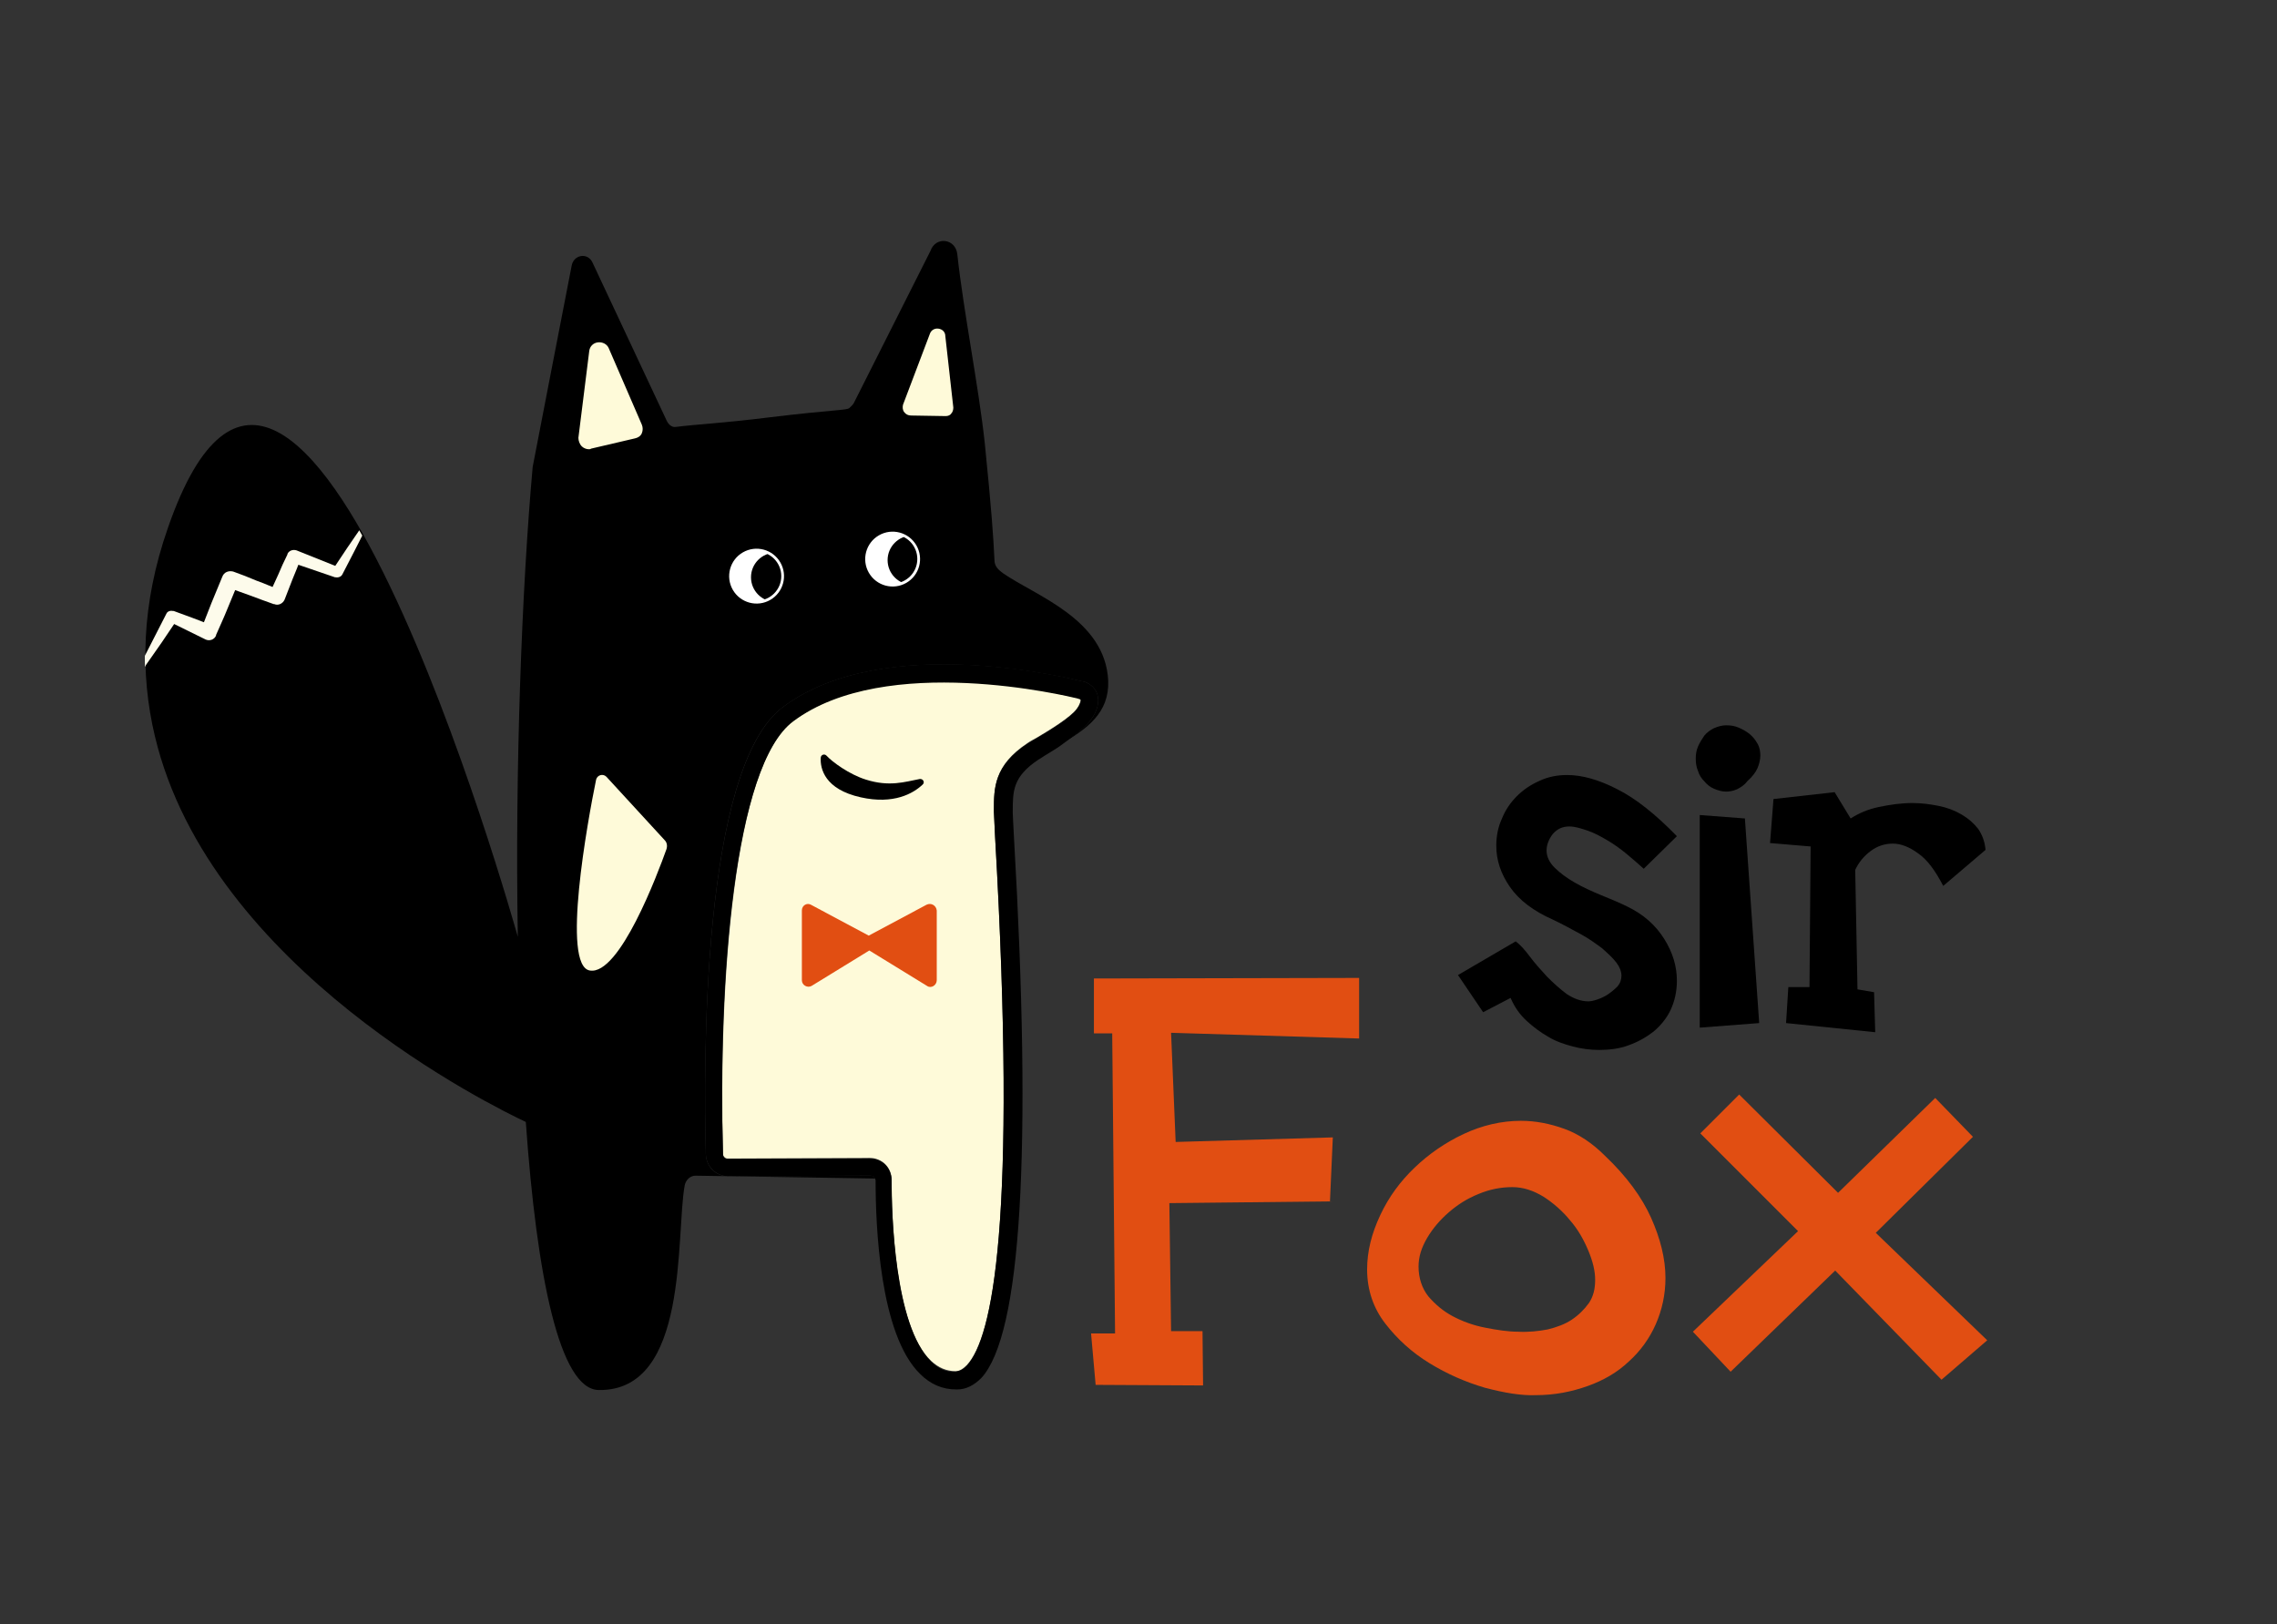 <?xml version="1.0" encoding="UTF-8"?> <!-- Generator: Adobe Illustrator 21.0.0, SVG Export Plug-In . SVG Version: 6.00 Build 0) --> <svg xmlns="http://www.w3.org/2000/svg" xmlns:xlink="http://www.w3.org/1999/xlink" id="Слой_1" x="0px" y="0px" viewBox="0 0 398.4 284.2" style="enable-background:new 0 0 398.4 284.2;" xml:space="preserve"><rect x="0" y="0" width="398.4" height="284.2" fill="#333333" stroke="none"/> <style type="text/css"> .st0{fill:#E14E12;} .st1{fill:#FEFAD9;} .st2{fill:#FFFFFF;stroke:#FFFFFF;stroke-miterlimit:10;} .st3{clip-path:url(#SVGID_2_);} .st4{fill:#FDFBEB;} .st5{clip-path:url(#SVGID_4_);} .st6{clip-path:url(#SVGID_6_);} </style> <g> <g> <path d="M287.6,152c-0.9-0.8-1.9-1.7-3-2.6c-1.1-0.9-2.2-1.7-3.4-2.4c-1.2-0.7-2.3-1.3-3.5-1.7c-1.2-0.4-2.2-0.7-3.1-0.7 c-1.2,0-2.1,0.4-2.9,1.3c-0.7,0.9-1.1,1.9-1.1,2.9c0,1.1,0.5,2.1,1.4,3c0.9,0.9,2.1,1.8,3.5,2.6c1.4,0.8,2.9,1.5,4.6,2.2 c1.7,0.7,3.2,1.3,4.6,2c2.9,1.4,5,3.3,6.5,5.7c1.5,2.4,2.2,4.8,2.2,7.3c0,1.9-0.4,3.6-1.1,5.1c-0.7,1.5-1.8,2.8-3,3.8 c-1.3,1-2.7,1.8-4.4,2.4c-1.6,0.6-3.4,0.8-5.1,0.8c-1.5,0-3.1-0.2-4.6-0.6c-1.5-0.4-3-0.9-4.3-1.7c-1.4-0.8-2.6-1.7-3.8-2.8 c-1.2-1.1-2.1-2.4-2.8-4l-4.8,2.5l-4.4-6.5l10.1-5.9c0.8,0.6,1.6,1.5,2.5,2.7c0.9,1.2,1.9,2.3,3,3.5c1.1,1.1,2.2,2.1,3.4,3 c1.2,0.8,2.5,1.3,3.8,1.3c0.4,0,0.9-0.1,1.5-0.3c0.6-0.2,1.3-0.5,1.9-0.9c0.6-0.4,1.2-0.9,1.7-1.4c0.5-0.6,0.7-1.2,0.7-1.9 c0-0.7-0.3-1.5-0.9-2.3c-0.6-0.8-1.5-1.6-2.5-2.5c-1.1-0.8-2.3-1.7-3.8-2.5c-1.5-0.8-3.1-1.7-4.8-2.5c-3.4-1.5-5.9-3.4-7.5-5.7 c-1.6-2.3-2.4-4.7-2.4-7.2c0-1.7,0.3-3.3,1-4.8c0.6-1.5,1.5-2.8,2.6-3.9c1.1-1.1,2.4-2,4-2.7c1.5-0.7,3.1-1,4.8-1 c2.6,0,5.5,0.8,8.8,2.5c3.2,1.6,6.7,4.4,10.4,8.2L287.6,152z"></path> <path d="M303.9,138.1c-0.7,0.3-1.3,0.4-1.9,0.4c-0.7,0-1.4-0.2-2.1-0.5c-0.7-0.3-1.2-0.7-1.7-1.3c-0.5-0.5-0.9-1.1-1.1-1.8 c-0.3-0.7-0.4-1.4-0.4-2.2c0-0.7,0.1-1.4,0.4-2.1c0.3-0.7,0.7-1.3,1.1-1.9c0.5-0.6,1.1-1,1.7-1.3c0.7-0.3,1.4-0.5,2.1-0.5 c0.8,0,1.5,0.1,2.2,0.4c0.7,0.3,1.4,0.7,1.9,1.1c0.6,0.5,1,1,1.4,1.7c0.4,0.7,0.5,1.4,0.5,2.1c0,0.7-0.2,1.5-0.5,2.2 c-0.3,0.7-0.9,1.5-1.8,2.3C305.2,137.4,304.5,137.8,303.9,138.1z M305.3,143.2l2.5,35.8l-10.4,0.8v-37.2L305.3,143.2z"></path> <path d="M312.9,172.7h3.7l0.2-24.6l-7.1-0.6l0.6-7.7l10.7-1.2l2.8,4.6c1.4-0.9,3-1.6,4.9-2c1.9-0.4,3.9-0.7,5.9-0.7 c1.6,0,3.1,0.2,4.6,0.5c1.5,0.3,2.8,0.8,4,1.5c1.2,0.7,2.1,1.5,2.9,2.5c0.7,1,1.2,2.3,1.3,3.7l-7.4,6.3c-1.4-2.7-2.8-4.6-4.4-5.7 c-1.5-1.1-3-1.7-4.4-1.7c-1.4,0-2.7,0.4-3.9,1.3c-1.2,0.9-2.1,2-2.7,3.3l0.4,20.9l2.9,0.5l0.2,7l-15.6-1.6L312.9,172.7z"></path> </g> </g> <g> <path class="st0" d="M191.4,171.2l46.4-0.1v10.6l-32.9-1l0.8,19.1l27.5-0.8l-0.5,11.2l-28.1,0.3l0.3,22.4h5.5l0.1,9.5l-18.8-0.1 l-0.8-9h4.2l-0.5-52.5h-3.2V171.2z"></path> <path class="st0" d="M259.8,242.8c-3.4-1-6.6-2.4-9.7-4.3c-3.1-1.9-5.6-4.2-7.7-6.9s-3.2-5.9-3.2-9.5c0-3.2,0.8-6.3,2.3-9.5 s3.5-5.9,6-8.3c2.5-2.4,5.4-4.4,8.6-5.9c3.2-1.5,6.6-2.3,10-2.3c2.6,0,5.1,0.5,7.6,1.4c2.5,0.9,4.9,2.5,7.1,4.7 c3.8,3.6,6.5,7.3,8.1,10.9c1.6,3.6,2.5,7.1,2.5,10.5c0,2.9-0.6,5.6-1.7,8.1c-1.1,2.5-2.7,4.7-4.7,6.5c-2,1.9-4.4,3.3-7.2,4.3 c-2.8,1-5.8,1.6-9.1,1.6C266.2,244.2,263.2,243.7,259.8,242.8z M270.8,232.6c1.6-0.4,3-0.9,4.2-1.7c1.2-0.8,2.2-1.8,3-2.9 c0.8-1.2,1.1-2.5,1.1-4.1c0-1.5-0.4-3.2-1.2-5.1c-0.8-1.9-1.8-3.7-3.2-5.3c-1.3-1.6-2.9-3-4.6-4.1c-1.8-1.1-3.6-1.7-5.5-1.7 c-2,0-4,0.4-5.9,1.2c-2,0.8-3.7,1.9-5.2,3.2c-1.5,1.3-2.8,2.8-3.8,4.5c-1,1.7-1.5,3.3-1.5,5c0,2,0.6,3.8,1.7,5.2 c1.2,1.4,2.6,2.6,4.3,3.5c1.7,0.9,3.6,1.6,5.7,2c2,0.4,4,0.7,5.7,0.7C267.5,233.1,269.2,232.9,270.8,232.6z"></path> <path class="st0" d="M321.1,222.3L302.8,240l-6.6-7l18.4-17.6l-17.1-17.1l6.8-6.8l17.3,17.2l17-16.6l6.6,6.8l-17,16.8l19.5,18.8 l-8,6.9L321.1,222.3z"></path> </g> <g> <g> <path d="M175.5,100.3c-0.8-0.6-1.5-1.2-1.5-2.3c-0.2-4.2-0.5-8.6-1.7-20.5c-1.1-10.1-3.7-22.9-4.8-33c-0.3-2.8-3.8-3.2-4.7-0.6 l-13.3,26.4c-0.2,0.5-0.7,0.9-0.9,1.1c-0.5,0.4-3.1,0.3-13.8,1.6c-8.9,1.1-12.6,1.2-16.6,1.7c-0.7,0.1-1.3-0.5-1.6-1.2L103.7,46 c-0.8-1.9-3.4-1.5-3.7,0.6c0,0-6.8,35-6.8,35.1c-1.9,21.2-3.1,52.7-2.6,82.2c-0.8-2.8-38.5-137-61.2-71.6 c-4.7,13.4-4.9,25.6-2.3,36.5c9.7,40.8,59.6,65,64.9,67.5c1.9,26.9,5.9,46.9,12.8,46.9c15.8,0.2,13.4-27,15-35.8 c0.2-1,1-1.7,1.9-1.7l31.4,0.5c0-0.1-0.1-0.2-0.2-0.3c-0.2-0.2-0.4-0.2-0.6-0.2l-24.9,0.1h0c0,0,0,0,0,0c-2.1,0-3.8-1.6-3.9-3.8 c-0.4-15.7-0.8-67.7,13.5-78.3c17.8-13.3,50.9-4.8,52.3-4.5c0,0,0.1,0,0.1,0l0.4,0.1c1.1,0.4,1.9,1.2,2.2,2.2 c0.4,1.3,0,2.9-1.1,4.4c-1,1.4-3.1,2.9-5.5,4.4c4.9-2.8,8.7-5.6,8.5-11.2C193.4,108.3,181.1,104.2,175.5,100.3z"></path> <path class="st1" d="M188.8,122.2l-0.3-0.1c-1.6-0.4-33.4-8.2-49.7,4c-10.4,7.8-13.1,45.7-12.3,75.8c0,0.4,0.4,0.8,0.8,0.8 c0,0,0,0,0,0c0,0,0,0,0,0l24.9-0.1c0,0,0,0,0,0c1,0,2,0.4,2.7,1.1c0.7,0.7,1.1,1.7,1.1,2.7c0,5.9,0.4,25.5,6.9,31.7 c1.3,1.2,2.7,1.8,4.3,1.8c0.7,0,1.3-0.4,2-1.1c4.4-4.8,8.8-24.7,4.9-92.6c-0.1-2.6-0.2-3.8-0.2-4.2v-0.3c0-3.8,0-7.8,5.9-11.7 c0.4-0.3,1-0.6,1.7-1c2.2-1.3,5.8-3.5,6.9-5c0.6-0.8,0.7-1.5,0.7-1.7C189.1,122.3,188.9,122.2,188.8,122.2z"></path> <path d="M190.9,125.9c1.1-1.5,1.5-3.1,1.1-4.4c-0.3-1-1.1-1.8-2.2-2.2l-0.4-0.1c0,0-0.1,0-0.1,0c-1.4-0.4-34.6-8.8-52.3,4.5 c-14.3,10.7-13.9,62.7-13.5,78.3c0.1,2.1,1.8,3.8,3.9,3.8c0,0,0,0,0,0h0l24.9-0.1c0.2,0,0.4,0.1,0.6,0.2c0.1,0.1,0.1,0.2,0.2,0.3 c0,0.1,0.1,0.2,0.1,0.3c0,7.9,0.7,27,7.8,33.9c1.8,1.8,3.9,2.7,6.3,2.7c0.1,0,0.1,0,0.2,0c1.5,0,2.9-0.7,4.2-2 c7-7.6,8.9-39.5,5.7-94.8c-0.1-2.1-0.2-3.6-0.2-4l0-0.3c0-3.6,0-6.1,4.5-9.1c0.4-0.2,0.9-0.6,1.6-1c0.8-0.5,1.5-0.9,2.2-1.4 C187.8,128.8,189.9,127.3,190.9,125.9z M188.4,124.1c-1.1,1.5-4.7,3.7-6.9,5c-0.7,0.4-1.3,0.8-1.7,1c-5.9,3.9-5.9,7.8-5.9,11.7 v0.3c0,0.4,0.1,1.6,0.2,4.2c3.9,67.9-0.5,87.8-4.9,92.6c-0.6,0.7-1.3,1-2,1.1c-1.6,0.1-3-0.5-4.3-1.8c-6.4-6.3-6.9-25.9-6.9-31.7 c0-1-0.4-2-1.1-2.7c-0.7-0.7-1.7-1.1-2.7-1.1c0,0,0,0,0,0l-24.9,0.1c0,0,0,0,0,0c0,0,0,0,0,0c-0.4,0-0.8-0.3-0.8-0.8 c-0.9-30.1,1.8-68,12.3-75.8c16.2-12.1,48-4.4,49.7-4l0.3,0.1c0.1,0,0.3,0.1,0.3,0.2C189.2,122.6,189,123.3,188.4,124.1z"></path> </g> <path class="st0" d="M162.1,158.3l-10.1,5.4l-10.1-5.4c-0.7-0.4-1.6,0.1-1.6,1v12.2c0,0.9,1,1.4,1.7,1l10.1-6.2l10.1,6.2 c0.7,0.5,1.7-0.1,1.7-1v-12.2C163.8,158.4,162.9,157.9,162.1,158.3z"></path> <g> <path class="st1" d="M103.9,61.5L102,76.7c-0.1,0.7,0.6,1.3,1.3,1.2l7.7-1.8c0.6-0.1,1-0.8,0.7-1.4l-5.8-13.4 C105.5,60.2,104,60.5,103.9,61.5z"></path> <path class="st1" d="M103,78.6c-0.4,0-0.9-0.2-1.2-0.5c-0.4-0.4-0.6-1-0.6-1.5l1.9-15.2c0.1-0.8,0.7-1.4,1.5-1.5 c0.8-0.1,1.6,0.3,1.9,1l5.8,13.4c0.2,0.5,0.2,1,0,1.5c-0.2,0.5-0.7,0.8-1.2,0.9l-7.7,1.8C103.3,78.6,103.2,78.6,103,78.6z M104.9,61.3C104.9,61.3,104.9,61.3,104.9,61.3c-0.2,0-0.3,0.1-0.3,0.3l0,0l-1.9,15.2c0,0.2,0.1,0.2,0.1,0.3 c0.1,0,0.2,0.1,0.3,0.1l7.7-1.8c0.1,0,0.2-0.1,0.2-0.2c0-0.1,0.1-0.2,0-0.3l-5.8-13.4C105.2,61.3,105,61.3,104.9,61.3z M103.9,61.5L103.9,61.5L103.9,61.5z"></path> </g> <g> <path class="st1" d="M163.3,58.6L158.6,71c-0.2,0.5,0.2,1.1,0.8,1.1l6.1,0.1c0.5,0,0.9-0.4,0.8-0.9l-1.4-12.5 C164.8,57.9,163.6,57.8,163.3,58.6z"></path> <path class="st1" d="M165.5,72.8C165.5,72.8,165.5,72.8,165.5,72.8l-6.1-0.1c-0.5,0-0.9-0.2-1.2-0.6c-0.3-0.4-0.3-0.9-0.2-1.3 l4.7-12.4c0.2-0.6,0.8-1,1.5-0.9c0.7,0.1,1.2,0.6,1.2,1.3l1.4,12.5c0,0.4-0.1,0.8-0.4,1.1C166.3,72.6,165.9,72.8,165.5,72.8z M164.1,58.6c-0.1,0-0.2,0-0.2,0.2l0,0l-4.7,12.4c0,0.1,0,0.2,0,0.2c0,0,0.1,0.1,0.2,0.1l6.1,0.1c0,0,0,0,0,0 c0.1,0,0.2-0.1,0.2-0.1c0,0,0.1-0.1,0.1-0.2l-1.4-12.5C164.3,58.7,164.2,58.6,164.1,58.6C164.1,58.6,164.1,58.6,164.1,58.6z M163.3,58.6L163.3,58.6L163.3,58.6z"></path> </g> <ellipse transform="matrix(0.866 -0.5 0.5 0.866 -32.681 79.71)" class="st2" cx="132.4" cy="100.8" rx="4.3" ry="4.3"></ellipse> <g> <path d="M161.4,137.3c0.5-0.4,0.1-1.1-0.5-1c-2.6,0.5-5.3,1.4-9.4,0.1c-2.9-0.9-5.9-3.1-6.9-4.2c-0.4-0.4-1-0.1-1,0.4 c-0.1,1.9,0.7,5.5,7,6.9C156.4,140.8,159.8,138.8,161.4,137.3z"></path> </g> <path class="st1" d="M106.1,135.9c-0.6-0.6-1.6-0.3-1.8,0.5c-1.5,7.3-6.1,32.6-1.1,33.4c5.2,0.9,11.9-17,13.4-21.2 c0.2-0.6,0.1-1.2-0.3-1.6L106.1,135.9z"></path> <g> <defs> <path id="SVGID_1_" d="M89.7,163.5l2.1,32.6c0,0-54.6-24.2-64.8-67.3c-2.6-11-2.4-23.2,2.3-36.5C52.3,26.1,89.7,163.5,89.7,163.5 z"></path> </defs> <clipPath id="SVGID_2_"> <use xlink:href="#SVGID_1_" style="overflow:visible;"></use> </clipPath> <g class="st3"> <path class="st4" d="M79.1,99.1c-5.2-2.2-10.4-4.4-15.6-6.6l0.6-0.2c-1.4,2.8-2.8,5.5-4.2,8.2c-0.2,0.4-0.7,0.6-1.2,0.5l-0.1,0 l-7.6-2.6l1.6-0.7c-0.4,1.2-0.9,2.4-1.4,3.6l-1.4,3.6c-0.3,0.7-1.1,1.1-1.8,0.8l-0.1,0c-1.4-0.5-2.8-1-4.1-1.5 c-1.4-0.5-2.8-1-4.1-1.5l2-0.8l-1.9,4.6c-0.6,1.5-1.3,3-2,4.6l0,0.1c-0.3,0.7-1.1,1-1.8,0.7c0,0,0,0,0,0c-2.1-1-4.2-2.1-6.3-3.1 l1.3-0.4l-2.7,4l-2.8,4l0,0.1c-0.1,0.2-0.4,0.2-0.6,0.1c-1.2-0.8-2.5-1.5-3.7-2.3c1.4,0.5,2.7,1,4.1,1.5l-0.6,0.2l2.2-4.3 l2.2-4.3c0.2-0.5,0.8-0.6,1.2-0.5l0.1,0c2.2,0.8,4.4,1.6,6.6,2.5l-1.8,0.7c0.6-1.5,1.2-3.1,1.8-4.6l1.9-4.6 c0.3-0.8,1.1-1.1,1.9-0.9l0,0c1.4,0.5,2.7,1,4.1,1.6c1.4,0.5,2.7,1.1,4.1,1.6l-1.9,0.8l1.6-3.5c0.5-1.2,1-2.3,1.6-3.5l0-0.1 c0.3-0.6,1-0.8,1.6-0.6l7.5,3l-1.2,0.4c1.7-2.6,3.4-5.1,5.2-7.7l0,0c0.1-0.2,0.4-0.2,0.6-0.1C69,94,74.1,96.5,79.1,99.1z"></path> </g> </g> <g> <defs> <circle id="SVGID_3_" cx="132.4" cy="100.8" r="4.3"></circle> </defs> <clipPath id="SVGID_4_"> <use xlink:href="#SVGID_3_" style="overflow:visible;"></use> </clipPath> <circle class="st5" cx="135.7" cy="101" r="4.3"></circle> </g> <ellipse transform="matrix(0.866 -0.5 0.5 0.866 -27.988 91.224)" class="st2" cx="156.2" cy="97.8" rx="4.3" ry="4.3"></ellipse> <g> <defs> <circle id="SVGID_5_" cx="156.2" cy="97.8" r="4.3"></circle> </defs> <clipPath id="SVGID_6_"> <use xlink:href="#SVGID_5_" style="overflow:visible;"></use> </clipPath> <circle class="st6" cx="159.6" cy="98" r="4.3"></circle> </g> </g> </svg> 